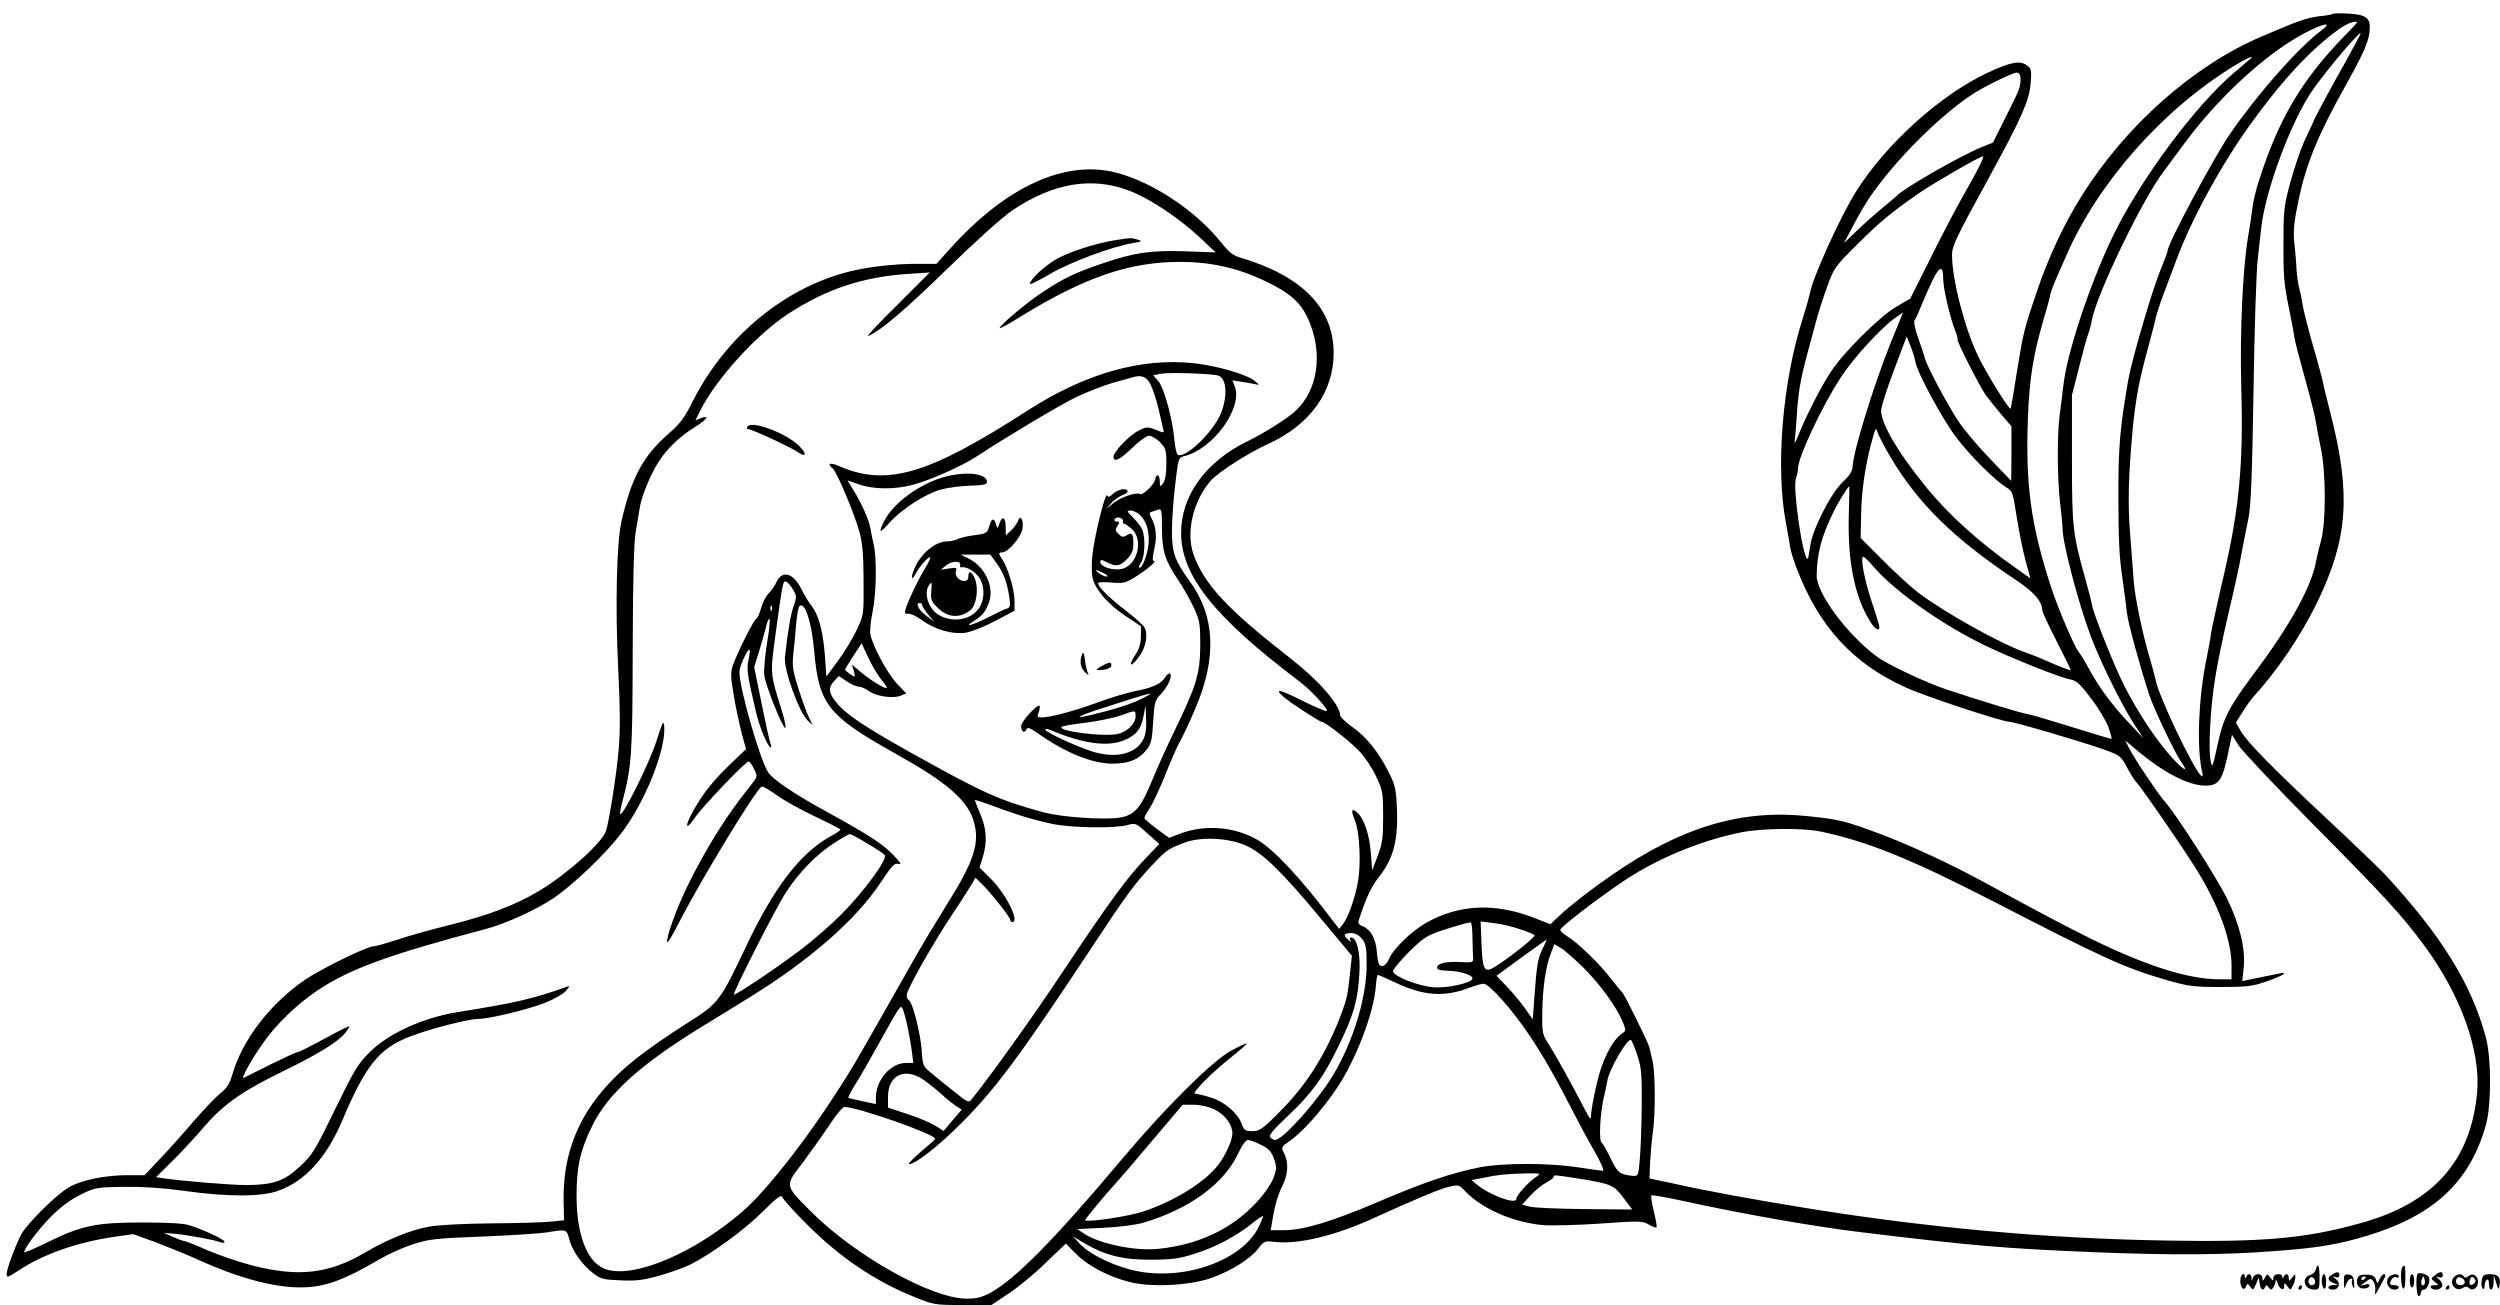 <?xml version="1.0" standalone="no"?>
<!DOCTYPE svg PUBLIC "-//W3C//DTD SVG 20010904//EN"
 "http://www.w3.org/TR/2001/REC-SVG-20010904/DTD/svg10.dtd">
<svg version="1.0" xmlns="http://www.w3.org/2000/svg"
 width="1136pt" height="593pt" viewBox="0 0 1136 593"
 preserveAspectRatio="xMidYMid meet">
<g transform="translate(0,593) scale(0.1,-0.1)"
fill="#000000" stroke="none">
<path d="M10600 5867 c-3 -3 -30 -8 -62 -11 -55 -7 -89 -18 -257 -90 -314
-133 -623 -407 -825 -731 -77 -123 -149 -277 -199 -425 -60 -177 -63 -188 -93
-375 -14 -88 -26 -161 -28 -162 -6 -6 -106 154 -144 232 -62 123 -122 355
-122 466 0 41 16 75 169 354 145 265 181 346 188 423 5 64 4 70 -18 86 -31 22
-73 14 -176 -34 -217 -101 -467 -327 -602 -545 -72 -117 -194 -386 -206 -455
-3 -15 -18 -68 -34 -119 -92 -288 -124 -679 -75 -931 9 -47 17 -96 19 -110 2
-14 15 -55 28 -90 101 -266 255 -435 497 -544 87 -40 439 -156 471 -156 23 0
342 -94 435 -128 66 -24 72 -28 98 -77 15 -29 35 -61 45 -71 25 -27 207 -291
268 -389 104 -166 163 -326 163 -442 l0 -63 -54 0 c-150 0 -357 68 -636 210
-103 52 -184 95 -445 237 -149 81 -330 164 -460 213 -165 61 -185 66 -327 81
-307 33 -580 -49 -898 -270 -94 -65 -189 -139 -235 -183 l-40 -38 -76 30
c-176 68 -339 61 -488 -23 -65 -36 -152 -120 -170 -166 -13 -30 -34 -40 -45
-22 -3 5 -8 31 -10 59 -5 58 -29 100 -64 113 -17 7 -23 15 -18 27 34 105 58
155 94 200 63 80 85 163 80 300 -4 97 -8 113 -37 172 -48 94 -100 159 -164
205 -31 22 -56 46 -57 53 -1 51 -101 164 -237 269 -277 216 -383 330 -430 465
-35 100 -1 242 78 333 34 39 171 127 262 168 189 86 297 236 297 412 0 205
-142 351 -426 435 -31 9 -52 26 -85 68 -115 144 -309 273 -475 317 -233 61
-502 -62 -756 -344 l-63 -70 -110 0 c-66 -1 -157 -9 -225 -22 -319 -57 -614
-288 -773 -604 -36 -72 -57 -101 -107 -144 -118 -103 -170 -199 -216 -399 -22
-98 -29 -387 -15 -670 9 -183 10 -279 2 -371 -10 -113 -42 -316 -57 -366 -17
-53 -171 -192 -299 -270 -112 -68 -237 -115 -419 -160 -77 -19 -181 -48 -230
-65 -50 -16 -98 -30 -109 -30 -28 0 -235 -101 -308 -150 -160 -109 -287 -273
-333 -432 -13 -44 -25 -63 -57 -88 -22 -18 -79 -78 -127 -134 -47 -55 -115
-131 -151 -168 l-64 -68 -76 0 c-104 0 -210 -22 -268 -55 -58 -34 -192 -167
-217 -215 -28 -54 -66 -158 -66 -180 0 -17 6 -15 53 16 113 75 266 129 437
154 l85 12 100 -36 c55 -21 140 -55 190 -78 184 -84 346 -128 469 -128 110 0
196 31 366 131 36 21 101 50 144 64 72 24 102 28 315 36 130 5 263 14 296 19
90 15 90 15 102 -33 14 -52 59 -115 109 -153 33 -26 47 -29 125 -32 73 -3 103
1 181 23 51 15 111 37 133 48 94 47 245 156 326 237 71 70 90 84 94 70 3 -10
53 -65 111 -123 149 -149 306 -256 483 -328 93 -38 96 -39 225 -39 l131 0 75
50 c42 27 118 89 169 139 l94 90 48 -48 c54 -54 146 -102 240 -126 99 -26 280
-17 379 20 90 33 171 85 208 132 25 33 29 35 72 30 107 -13 275 27 450 107
196 89 306 135 347 144 39 9 44 8 70 -20 77 -81 217 -142 354 -155 40 -3 157
0 261 7 177 13 192 12 219 -4 17 -10 33 -16 36 -13 3 3 -3 36 -12 72 -9 37
-14 69 -11 73 3 3 70 -9 148 -26 254 -56 594 -116 803 -141 511 -62 649 -74
1060 -91 343 -14 595 -13 820 5 201 15 287 29 425 71 302 92 465 245 537 506
24 90 24 299 -1 393 -65 243 -202 464 -461 744 -22 23 -139 136 -260 249 -257
240 -365 351 -394 402 l-21 37 31 49 c17 27 38 56 45 64 110 119 219 281 292
430 142 293 156 494 61 865 -17 66 -33 131 -35 145 -3 14 -22 86 -44 160 -21
74 -41 153 -45 175 -3 22 -10 58 -16 80 -6 21 -12 64 -14 95 -1 30 -6 84 -10
120 -5 51 -1 92 19 188 34 164 88 297 211 517 81 145 107 203 112 249 7 63
-11 79 -93 84 -38 2 -71 2 -74 -1z m110 -40 c0 -1 -28 -32 -63 -67 -189 -196
-294 -373 -382 -650 -14 -41 -27 -98 -30 -125 -3 -28 -12 -87 -20 -133 -24
-138 -37 -431 -31 -672 11 -370 -9 -573 -91 -915 -24 -104 -46 -206 -48 -225
-2 -19 -11 -66 -19 -105 -36 -174 -45 -400 -20 -510 5 -23 4 -27 -5 -19 -37
35 -194 365 -206 435 -3 14 -14 55 -24 90 -33 107 -69 280 -75 354 -3 39 -10
133 -16 210 -12 140 -9 269 11 485 13 134 29 223 71 374 16 60 32 120 34 133
3 13 18 61 35 106 17 45 44 116 59 157 69 186 206 437 343 625 144 198 269
332 396 423 36 26 81 42 81 29z m-160 -34 c-108 -81 -292 -290 -418 -473 -74
-108 -282 -498 -282 -528 0 -4 -15 -46 -34 -92 -39 -96 -129 -405 -145 -495
-38 -220 -46 -307 -45 -540 0 -179 4 -270 18 -360 9 -66 19 -139 21 -161 3
-38 62 -253 101 -371 20 -62 118 -267 145 -305 37 -51 13 -41 -41 19 -71 77
-157 208 -218 328 -49 99 -137 319 -146 366 -2 13 -15 65 -29 114 -59 210 -62
239 -62 550 l0 290 32 125 c17 69 36 138 42 153 6 15 13 42 16 60 20 115 227
546 326 677 14 19 59 80 100 135 139 187 334 372 498 470 100 60 186 87 121
38z m151 -65 c-15 -29 -60 -111 -100 -181 -39 -71 -77 -143 -85 -160 -7 -18
-28 -62 -45 -98 -17 -37 -45 -120 -63 -185 -30 -111 -32 -131 -32 -284 -1
-136 3 -185 23 -280 13 -63 25 -128 27 -144 2 -16 24 -101 49 -190 25 -89 47
-178 49 -198 3 -20 13 -72 22 -115 23 -107 24 -335 1 -418 -9 -33 -19 -75 -22
-92 -20 -116 -117 -293 -287 -519 -112 -151 -136 -198 -162 -321 -22 -101 -24
-106 -31 -70 -11 54 -1 242 20 372 9 61 37 194 61 298 25 103 52 227 60 275 9
48 23 119 31 157 11 53 17 196 23 580 4 281 13 548 19 595 5 47 12 108 15 136
17 176 143 512 244 648 74 101 197 246 209 246 1 0 -10 -24 -26 -52z m-476
-66 c-6 -5 -39 -33 -74 -63 -177 -150 -428 -489 -551 -744 -106 -221 -210
-535 -225 -684 -4 -31 -10 -85 -15 -121 -13 -88 -12 -295 1 -405 6 -49 11
-101 11 -115 0 -67 73 -345 130 -495 43 -114 139 -308 192 -390 l46 -70 -65
69 c-75 78 -139 165 -185 251 -18 33 -39 67 -46 75 -19 24 -93 196 -125 295
-91 281 -116 464 -104 770 7 177 24 281 70 440 15 50 29 101 31 114 3 13 13
43 23 65 10 23 32 73 49 112 146 335 439 666 766 866 56 34 94 50 71 30z
m-1044 -84 c2 -40 -2 -51 -64 -174 l-61 -122 -55 -22 c-95 -39 -353 -187 -381
-219 -3 -3 -32 -28 -65 -55 -33 -27 -86 -74 -118 -105 l-58 -56 42 80 c23 44
56 100 73 125 108 161 307 362 460 466 51 35 189 103 209 104 11 0 17 -8 18
-22z m-188 -405 c-13 -27 -37 -70 -53 -98 -55 -97 -110 -201 -184 -351 l-76
-151 -65 -38 c-76 -45 -244 -212 -298 -298 -45 -69 -111 -200 -144 -282 -13
-33 -21 -47 -18 -30 2 17 7 71 10 120 6 99 16 161 47 275 11 41 29 107 39 145
10 39 33 111 51 160 31 87 36 94 135 192 105 105 156 147 281 234 70 48 279
169 293 169 4 0 -4 -21 -18 -47z m-3863 -109 c93 -35 225 -123 321 -212 l73
-69 -136 5 c-159 5 -232 -5 -378 -55 -120 -40 -178 -68 -270 -129 -68 -44
-193 -148 -198 -165 -2 -5 45 20 103 57 288 176 489 244 718 244 139 0 263
-28 388 -88 111 -53 159 -96 193 -171 69 -154 46 -321 -56 -417 -37 -35 -135
-97 -219 -139 -192 -93 -304 -250 -302 -420 2 -193 152 -380 537 -671 48 -36
126 -119 126 -134 0 -6 -49 15 -110 45 -108 54 -133 59 -87 18 24 -22 163
-113 173 -113 15 0 133 -92 172 -135 24 -25 58 -76 75 -113 30 -63 32 -74 32
-182 0 -99 -4 -124 -25 -180 l-25 -65 -6 80 c-6 82 -32 159 -63 184 -25 21
-28 9 -10 -35 22 -52 29 -194 15 -278 -14 -78 -45 -166 -69 -196 l-17 -21 -30
39 c-147 195 -270 326 -345 368 -103 58 -237 68 -347 26 l-51 -19 -56 41 c-30
23 -56 44 -56 49 0 4 11 25 25 46 14 21 45 88 70 150 24 61 53 127 64 147 12
19 44 87 71 151 100 230 93 422 -24 582 -68 94 -80 128 -81 226 0 50 7 145 15
213 14 118 15 123 40 129 131 31 268 219 231 316 l-11 29 42 -7 c24 -3 52 -9
63 -11 19 -5 19 -4 -2 14 -33 29 -168 69 -273 81 -243 27 -497 -45 -760 -214
-456 -294 -642 -348 -862 -251 -38 16 -51 9 -24 -13 19 -16 100 -208 122 -291
13 -48 18 -105 18 -220 1 -155 1 -155 -32 -224 -18 -38 -56 -101 -85 -140
l-52 -70 -7 98 c-8 107 -28 182 -61 224 -12 15 -33 49 -46 76 -38 74 -87 87
-114 29 -6 -15 -22 -37 -34 -49 -13 -13 -28 -43 -35 -68 -7 -25 -16 -46 -20
-46 -10 0 -90 -160 -108 -214 -11 -33 -10 -55 5 -140 9 -56 26 -132 36 -171
l19 -69 -69 -66 c-80 -77 -126 -134 -170 -213 -40 -70 -37 -97 4 -36 31 48
233 259 247 259 4 0 16 -16 25 -35 16 -34 16 -34 -18 -77 -108 -133 -201 -283
-287 -458 -50 -103 -96 -232 -90 -251 2 -6 25 33 52 86 95 187 347 602 377
621 5 2 34 -15 67 -38 32 -24 111 -68 175 -98 64 -30 116 -57 116 -60 1 -3
-22 -18 -50 -33 -134 -76 -254 -233 -378 -496 -121 -255 -125 -260 -276 -355
-72 -45 -174 -116 -228 -159 -227 -181 -331 -388 -326 -647 l2 -85 -59 -6
c-32 -4 -153 -7 -269 -8 -126 -1 -240 -7 -286 -15 -83 -15 -189 -58 -291 -118
-163 -96 -301 -112 -509 -59 -63 16 -156 48 -207 70 -51 23 -98 41 -105 42 -7
0 -30 9 -52 19 l-40 18 55 -5 c60 -6 175 -27 202 -38 10 -4 18 -3 18 3 0 9
-83 49 -155 73 -28 10 -94 14 -220 14 -211 0 -276 -14 -438 -94 -53 -26 -97
-45 -97 -41 0 18 64 103 121 161 44 44 88 77 134 100 67 33 73 34 199 36 88 1
177 -5 271 -18 196 -28 352 -28 429 0 123 44 220 151 292 321 105 249 168 327
307 380 90 35 266 80 310 80 48 0 219 41 298 71 42 16 87 41 100 56 17 19 19
25 7 20 -157 -56 -230 -73 -498 -116 -157 -25 -313 -96 -399 -181 -54 -53 -71
-81 -159 -262 -91 -187 -103 -207 -160 -259 -70 -66 -121 -83 -242 -84 -67 0
-292 18 -378 31 l-33 5 73 72 c40 40 105 109 143 154 88 103 173 164 363 256
159 78 251 134 282 175 11 14 19 27 17 28 -2 2 -53 -23 -113 -56 -60 -33 -114
-60 -120 -60 -6 0 -62 -26 -125 -57 -63 -32 -118 -59 -122 -61 -14 -7 33 80
86 155 59 86 156 180 252 244 146 97 322 161 760 277 89 23 230 87 309 140 89
60 236 200 308 294 109 142 206 385 196 490 -2 27 -9 15 -36 -72 -30 -94 -147
-330 -163 -330 -3 0 0 24 8 53 44 167 47 216 48 697 1 321 5 487 14 535 7 39
14 84 17 102 6 50 49 157 87 215 39 61 96 115 167 159 53 33 67 55 25 39 l-25
-10 24 48 c72 142 254 342 396 435 175 114 342 170 555 183 l90 6 -148 -148
c-82 -80 -141 -144 -133 -141 54 21 166 116 361 306 130 127 252 236 295 265
186 125 361 154 530 90z m3700 -404 c0 -42 33 -180 54 -231 8 -20 13 -38 11
-41 -6 -5 98 -209 128 -253 12 -16 43 -55 69 -86 l48 -56 0 -124 -1 -124 -97
101 c-53 55 -118 132 -143 170 -50 75 -147 257 -153 289 -3 11 -16 51 -30 90
-14 39 -21 74 -16 80 5 6 18 35 30 65 12 30 35 83 52 118 34 66 48 67 48 2z
m-236 -281 c-78 -193 -174 -503 -176 -571 -1 -19 -14 -40 -45 -69 -54 -50
-140 -220 -148 -294 -4 -27 -8 -51 -10 -53 -20 -20 -71 322 -54 365 5 14 9 33
9 44 0 51 109 283 194 413 56 87 183 226 246 270 19 14 36 25 37 26 0 0 -23
-59 -53 -131z m110 -95 c9 -49 122 -258 184 -340 63 -84 179 -199 229 -229 28
-16 30 -24 47 -134 10 -64 28 -153 40 -198 l22 -81 -65 46 c-165 115 -310 246
-413 374 -126 155 -202 286 -200 344 1 18 27 100 59 184 l57 151 18 -45 c10
-25 20 -58 22 -72z m-3167 -61 c36 -14 42 -88 13 -166 -33 -87 -164 -214 -199
-193 -4 3 -11 31 -14 63 -9 100 -47 240 -73 270 l-24 28 37 7 c41 7 236 0 260
-9z m-309 -40 c11 -21 27 -72 37 -113 9 -41 19 -83 21 -92 5 -16 2 -16 -34 -1
-36 14 -43 14 -75 -2 -41 -19 -117 -97 -117 -120 0 -28 28 -15 85 40 31 30 65
55 76 55 11 0 34 -13 50 -29 26 -27 29 -36 29 -98 0 -45 -5 -76 -15 -89 -14
-18 -14 -18 -15 9 0 15 -4 27 -10 27 -5 0 -10 -7 -10 -16 0 -20 -57 -77 -70
-69 -17 10 -87 -14 -122 -42 l-33 -27 23 26 c13 15 37 32 54 39 18 7 26 15 20
21 -12 12 -46 2 -68 -19 -12 -12 -18 -13 -23 -4 -9 15 -61 -197 -68 -279 -3
-32 -3 -74 1 -93 10 -52 69 -122 149 -175 l72 -48 -1 -46 c0 -33 -8 -58 -27
-87 -33 -50 -18 -55 18 -6 31 39 43 102 26 133 -6 12 -47 48 -90 81 -74 57
-121 104 -121 121 0 5 27 6 59 3 52 -5 65 -2 103 21 54 33 106 76 92 76 -8 0
-8 15 1 55 13 55 9 101 -14 143 -10 18 -9 23 4 27 8 3 22 7 30 10 13 4 15 -10
15 -85 0 -103 13 -145 73 -235 22 -32 54 -89 71 -125 28 -61 30 -72 30 -175
-1 -127 -19 -185 -117 -386 -31 -63 -77 -165 -102 -226 -53 -128 -80 -158
-151 -169 -72 -10 -261 3 -339 24 -206 56 -269 84 -610 274 -207 116 -291 172
-334 225 -36 44 -39 68 -10 99 l21 22 35 -24 c20 -13 44 -24 55 -24 10 0 31
-9 46 -20 33 -24 107 -35 143 -22 l27 11 -43 45 c-44 48 -110 171 -120 224 -3
17 2 63 10 102 17 79 20 243 5 305 -5 22 -12 56 -15 75 -7 39 -40 114 -79 176
l-25 41 52 -18 c65 -23 160 -24 241 -3 76 19 225 85 291 128 140 92 370 229
450 269 50 24 126 54 170 67 44 12 85 24 90 25 41 13 65 4 83 -32z m3362 -329
c125 -212 289 -373 577 -564 76 -51 113 -94 113 -133 0 -7 29 -70 65 -140 36
-70 65 -130 65 -132 0 -4 -52 16 -115 44 -22 10 -61 26 -87 35 -112 37 -374
184 -493 274 -33 26 -105 91 -160 147 l-100 100 2 109 c2 110 20 230 51 340
14 51 17 55 23 34 3 -14 30 -65 59 -114z m-189 -261 c-6 -213 26 -373 96 -485
22 -37 43 -49 43 -27 0 5 -15 56 -34 112 -35 105 -54 207 -39 207 4 0 27 -22
50 -49 94 -109 313 -263 507 -356 123 -59 340 -145 382 -152 29 -5 45 -19 96
-87 34 -44 69 -103 79 -131 9 -27 16 -51 14 -52 -1 -2 -80 22 -176 52 -96 30
-190 58 -209 61 -31 5 -218 62 -365 111 -96 32 -270 114 -320 152 -134 101
-270 285 -270 365 1 102 22 181 81 299 23 45 62 107 67 107 1 0 0 -57 -2 -127z
m-3221 -3 c28 -28 40 -63 40 -115 0 -48 -26 -125 -42 -125 -5 0 -2 10 6 22 18
25 22 112 7 150 -5 13 -24 38 -42 56 -30 30 -31 32 -11 32 12 0 31 -9 42 -20z
m-77 -28 c-2 -7 1 -12 6 -12 4 0 20 -11 35 -25 54 -50 23 -167 -49 -181 -41
-7 -95 11 -95 32 0 12 5 12 30 -1 41 -21 58 -19 91 14 22 23 29 39 29 69 0 47
-6 55 -31 39 -15 -9 -22 -8 -36 6 -15 14 -16 21 -5 37 10 17 10 20 -4 20 -8 0
-12 5 -9 11 9 14 41 6 38 -9z m-87 -237 c16 -8 22 -15 13 -15 -8 0 -24 7 -35
15 -25 19 -14 19 22 0z m-1413 -73 c17 -29 18 -35 4 -74 -14 -37 -28 -123 -40
-233 -7 -58 65 -255 105 -291 l21 -19 -15 30 c-9 17 -30 75 -48 130 -28 88
-31 108 -25 165 4 36 10 97 13 137 4 39 10 74 14 78 25 25 56 -70 68 -205 21
-241 62 -293 370 -465 233 -130 327 -211 355 -308 28 -97 2 -179 -123 -378
-49 -79 -110 -180 -135 -224 -69 -122 -205 -362 -250 -440 -164 -287 -407
-613 -545 -732 -213 -183 -480 -299 -611 -263 -88 23 -141 150 -141 334 0 136
16 208 72 322 70 143 218 277 493 446 50 30 148 91 218 134 276 170 489 356
601 527 50 75 61 87 80 81 15 -4 7 8 -27 43 -48 50 -112 91 -307 198 -147 81
-240 144 -261 178 -39 66 -129 380 -129 454 0 25 38 108 46 100 3 -2 0 -23 -5
-46 -9 -42 -5 -70 34 -235 16 -69 50 -152 66 -162 5 -3 5 5 0 18 -5 13 -23 96
-41 185 l-33 162 26 83 c13 46 28 96 31 112 4 15 10 26 13 23 3 -4 -2 -54 -12
-113 -9 -58 -15 -123 -12 -143 6 -46 81 -234 95 -239 5 -1 -1 32 -14 75 -56
179 -55 164 -28 365 31 226 32 230 47 225 6 -2 20 -18 30 -35z m-96 -94 c-3
-8 -6 -5 -6 6 -1 11 2 17 5 13 3 -3 4 -12 1 -19z m496 -314 c15 -18 27 -35 27
-38 0 -12 -65 26 -112 65 l-47 39 9 -30 c8 -29 8 -29 -16 -14 -13 9 -24 19
-24 21 0 3 17 31 38 63 l37 57 31 -66 c17 -36 43 -80 57 -97z m6517 -669 c323
-326 393 -403 494 -539 168 -227 259 -481 242 -671 -29 -312 -200 -503 -533
-594 -248 -69 -441 -86 -882 -78 -539 9 -1074 57 -1631 147 -258 42 -449 77
-615 114 l-100 21 3 70 c2 39 7 99 12 135 13 87 12 274 -1 330 -6 25 -12 52
-14 60 -4 20 -114 243 -123 250 -4 3 -27 31 -51 62 -49 65 -154 167 -200 194
-17 10 -31 23 -31 29 0 12 168 141 290 223 150 100 342 180 523 218 98 21 285
23 372 5 212 -45 409 -125 775 -313 512 -264 602 -305 790 -360 105 -30 127
-33 250 -33 116 0 145 3 205 24 75 25 112 48 60 37 -16 -3 -61 -12 -98 -20
l-68 -14 6 57 c10 86 -17 198 -74 315 -46 95 -235 390 -286 446 -28 31 -136
192 -160 240 l-18 35 54 -45 c120 -101 234 -160 310 -160 64 0 79 24 109 173
l12 58 30 -48 c17 -26 173 -192 348 -368z m-5885 50 c39 -13 105 -30 147 -39
88 -18 284 -21 341 -5 37 10 39 9 91 -38 l54 -48 -62 -65 c-86 -90 -160 -191
-369 -504 -144 -217 -330 -477 -424 -594 -11 -13 -20 -9 -70 32 -32 25 -79 63
-104 84 -46 37 -46 37 -51 112 -6 78 -41 215 -58 225 -6 3 -10 14 -10 23 0 25
118 233 209 370 43 64 83 128 90 140 l13 24 25 -24 c39 -37 133 -154 133 -167
0 -6 5 -11 10 -11 35 0 -27 126 -97 196 l-52 52 15 48 c21 69 17 127 -11 194
-14 33 -25 62 -25 64 0 3 30 -7 68 -21 37 -14 99 -36 137 -48z m-695 -127 c39
-23 75 -47 80 -53 15 -18 -94 -166 -196 -269 -46 -46 -128 -118 -182 -159
-104 -79 -301 -212 -307 -206 -6 7 190 393 237 465 59 90 137 171 218 223 35
23 67 41 72 41 5 0 40 -19 78 -42z m1723 -11 c77 -35 159 -115 335 -326 l145
-174 -7 -66 c-12 -112 -15 -127 -39 -193 -70 -186 -160 -329 -284 -452 -76
-77 -90 -86 -122 -86 -33 0 -38 4 -49 34 -18 49 -81 102 -143 120 -29 9 -60
16 -68 16 -20 0 74 95 166 168 39 31 70 58 68 60 -2 3 -35 -13 -72 -33 -88
-49 -297 -257 -493 -490 -310 -369 -485 -546 -599 -609 -40 -21 -65 -28 -109
-27 -158 0 -504 194 -702 391 -127 127 -125 119 -43 226 37 50 92 127 122 172
29 45 60 82 68 82 58 0 413 -124 413 -145 0 -2 -30 -29 -66 -59 -36 -31 -60
-56 -54 -56 30 0 137 84 241 189 157 158 262 300 600 811 148 225 189 280 273
368 56 59 68 67 141 94 74 27 200 21 278 -15z m1028 -422 c1 -41 2 -83 3 -92
1 -15 -7 -18 -51 -15 -66 5 -113 -5 -113 -24 0 -10 13 -14 48 -15 52 -1 111
-18 113 -34 3 -20 -113 -47 -179 -41 -71 6 -182 51 -182 73 0 8 33 48 73 88
66 65 81 74 152 98 72 23 104 32 128 36 4 0 8 -33 8 -74z m212 44 c34 -11 66
-24 70 -28 8 -8 -141 -124 -192 -151 -37 -19 -45 0 -49 112 l-4 101 57 -7 c31
-3 84 -16 118 -27z m-714 -45 c18 -23 21 -41 21 -118 0 -148 -60 -346 -151
-499 -71 -119 -230 -297 -265 -297 -6 0 -15 5 -22 12 -8 8 11 32 79 96 111
105 162 175 233 322 67 137 86 205 93 325 6 92 -11 165 -37 165 -6 0 -8 -5 -4
-12 5 -9 2 -9 -9 1 -25 20 -21 31 12 31 20 0 36 -9 50 -26z m821 -44 c-22 -44
-27 -73 -38 -224 l-7 -98 -34 48 c-19 27 -56 72 -82 99 l-49 51 112 82 c62 45
114 82 116 82 1 0 -7 -18 -18 -40z m186 -88 c75 -75 150 -178 178 -246 15 -37
15 -40 -3 -52 -47 -33 -92 -123 -116 -231 -14 -60 -25 -121 -25 -138 0 -27 -4
-24 -33 32 -62 120 -128 238 -159 287 -30 46 -31 54 -30 140 1 111 15 212 38
271 l17 45 30 -18 c16 -9 62 -50 103 -90z m-855 -67 c127 -60 221 -67 334 -24
27 10 57 19 66 19 26 0 131 -118 209 -235 70 -105 115 -185 213 -375 24 -47
57 -107 73 -135 38 -65 56 -105 46 -105 -5 0 -55 7 -113 16 -134 20 -340 20
-444 0 -127 -25 -259 -70 -462 -157 -212 -90 -339 -129 -429 -129 l-60 0 13
75 c7 41 24 96 38 122 28 54 32 110 10 152 -14 28 -14 29 26 57 58 40 147 140
214 240 87 129 170 348 177 466 2 27 6 48 9 48 4 0 40 -16 80 -35z m-2217
-201 c8 -38 17 -90 20 -116 l6 -48 -33 0 c-69 0 -136 -76 -137 -156 l0 -31
-61 13 c-33 7 -62 14 -64 16 -2 2 13 31 33 63 21 33 66 112 101 175 100 180
103 184 112 168 4 -8 15 -45 23 -84z m3316 -129 c19 -58 21 -85 20 -233 -1
-92 -5 -201 -9 -242 -6 -72 -7 -75 -31 -73 -61 6 -69 13 -102 81 -18 37 -36
68 -40 70 -13 6 -8 124 8 197 9 39 17 77 18 85 8 51 91 194 107 184 4 -2 17
-33 29 -69z m-3244 -111 c21 -15 57 -43 80 -64 22 -21 53 -45 67 -55 l27 -17
-41 -48 -41 -49 -38 24 c-21 13 -78 37 -127 53 l-88 29 0 51 c1 97 77 133 161
76z m1322 -135 c48 -23 82 -69 82 -109 0 -32 -31 -100 -66 -145 -58 -76 -197
-163 -339 -210 -64 -22 -253 -50 -264 -40 -3 3 99 126 138 167 9 9 81 93 160
187 l145 171 50 0 c30 0 67 -8 94 -21z m212 -161 c36 -18 48 -31 59 -64 13
-38 13 -46 -3 -88 -10 -26 -43 -74 -74 -107 -114 -124 -267 -196 -452 -214
-101 -10 -259 22 -330 67 l-35 23 120 6 c67 3 147 13 180 23 210 62 368 177
433 318 16 34 33 58 42 58 9 0 36 -10 60 -22z m1250 -146 c-37 -25 -90 -84
-90 -100 0 -27 -119 16 -180 66 l-24 20 54 10 c72 15 100 17 190 20 73 1 74 1
50 -16z m190 -7 c154 -25 163 -29 207 -88 l40 -53 -216 2 c-119 1 -232 6 -250
11 l-35 9 37 40 c20 22 52 49 71 59 20 11 36 23 36 27 0 10 0 10 110 -7z
m-1450 -219 c-73 -151 -332 -246 -553 -202 -97 19 -211 73 -257 121 l-35 37
50 -30 c95 -56 177 -77 305 -76 96 0 129 5 199 27 94 30 186 78 258 136 26 21
50 37 52 35 2 -2 -7 -23 -19 -48z"/>
<path d="M5070 4839 c-92 -14 -217 -55 -276 -90 -54 -33 -114 -90 -114 -109 0
-5 42 16 93 46 91 53 278 123 377 140 40 6 42 8 20 15 -30 9 -32 9 -100 -2z"/>
<path d="M3396 3991 c-4 -6 -2 -11 4 -11 16 0 189 -80 223 -103 39 -27 46 -13
11 24 -56 59 -220 121 -238 90z"/>
<path d="M4303 3766 c-117 -29 -243 -119 -286 -205 -27 -55 -20 -57 23 -8 54
61 161 131 233 152 32 9 93 17 135 18 60 2 77 5 77 17 0 37 -85 49 -182 26z"/>
<path d="M4542 3553 c-9 -27 -9 -28 -16 -5 -10 31 -20 28 -31 -10 -9 -31 -14
-33 -67 -40 -32 -4 -67 -12 -77 -18 -11 -5 -31 -10 -46 -10 -55 0 -121 -55
-150 -124 -19 -45 -13 -60 8 -19 18 33 57 76 64 70 2 -3 -9 -27 -26 -54 -31
-51 -74 -141 -86 -181 -6 -19 -3 -23 12 -21 10 2 38 -11 62 -29 59 -43 139
-66 199 -57 26 4 86 28 134 53 l88 47 0 46 c0 48 -29 146 -55 186 -19 28 -19
33 0 33 25 0 84 68 91 106 7 39 -9 70 -20 37 -4 -11 -18 -30 -31 -43 l-25 -23
0 36 c0 45 -15 56 -28 20z m-12 -184 c31 -44 46 -85 57 -156 5 -36 3 -44 -13
-49 -11 -3 -49 -21 -85 -40 -71 -36 -115 -47 -64 -16 39 24 55 44 70 88 23 67
-20 159 -90 194 l-40 20 67 0 68 0 30 -41z m-167 -7 c-2 -6 0 -11 5 -10 24 5
64 -19 83 -49 28 -44 22 -113 -12 -149 -42 -45 -121 -52 -177 -16 -45 29 -66
100 -39 135 10 15 12 11 9 -27 -4 -40 0 -49 26 -75 47 -48 103 -53 152 -13 27
22 38 98 20 142 -14 34 -30 40 -30 10 0 -13 -7 -20 -19 -20 -24 0 -45 25 -37
46 5 14 1 16 -31 11 l-38 -6 24 20 c26 21 68 22 64 1z m-173 -181 c0 -5 12
-24 27 -43 l28 -33 -35 26 c-35 26 -52 59 -31 59 6 0 11 -4 11 -9z"/>
<path d="M4917 2957 c-13 -33 -7 -63 15 -83 13 -12 18 -13 12 -4 -4 8 -11 35
-14 60 -4 33 -7 40 -13 27z"/>
<path d="M5007 2904 c-35 -19 -32 -23 11 -17 18 3 32 11 32 19 0 18 -8 17 -43
-2z"/>
<path d="M5293 2850 c-18 -28 -59 -46 -133 -60 -36 -7 -114 -30 -175 -53 -108
-39 -208 -66 -252 -67 -20 0 -21 3 -13 24 5 13 6 26 4 29 -10 9 -84 -72 -84
-92 0 -25 16 -36 24 -16 4 12 15 9 53 -18 125 -88 246 -137 339 -137 73 0 118
18 154 63 21 26 25 44 30 126 5 87 8 99 34 126 27 28 46 65 46 86 0 15 -15 10
-27 -11z m-103 -94 c-43 -23 -127 -50 -234 -75 -86 -21 -59 -5 56 32 235 76
247 78 178 43z m5 -186 c-34 -66 -123 -88 -231 -55 -66 20 -214 88 -214 99 0
4 8 5 18 1 151 -65 268 -81 344 -47 53 23 73 49 85 112 l8 45 3 -62 c2 -42 -2
-72 -13 -93z m-35 105 c0 -35 -40 -72 -85 -81 -68 -12 -270 14 -251 33 3 4 52
12 109 19 56 7 127 22 157 32 72 26 70 26 70 -3z"/>
<path d="M10523 161 c-3 -11 -13 -21 -24 -24 -44 -12 -30 -67 17 -67 22 0 24
4 24 55 0 55 -8 71 -17 36z m-3 -57 c0 -8 -7 -14 -15 -14 -15 0 -21 21 -9 33
10 9 24 -2 24 -19z"/>
<path d="M10917 173 c-11 -10 -8 -91 3 -98 6 -4 10 15 10 49 0 57 -1 61 -13
49z"/>
<path d="M10598 139 c-24 -14 -22 -28 5 -39 l22 -9 -22 0 c-29 -1 -31 -21 -3
-21 29 0 38 30 14 48 -16 12 -16 14 -1 9 11 -4 17 -1 17 8 0 17 -8 18 -32 4z"/>
<path d="M10986 142 c-10 -10 -6 -102 4 -102 6 0 10 7 10 15 0 8 7 15 15 15
15 0 31 42 21 58 -7 12 -43 22 -50 14z m30 -49 c-11 -11 -19 6 -11 24 8 17 8
17 12 0 3 -10 2 -21 -1 -24z"/>
<path d="M11064 135 c-19 -15 -19 -15 0 -30 19 -15 19 -15 -3 -15 -12 0 -19
-4 -16 -10 10 -16 45 -12 52 5 3 9 -3 23 -13 31 -17 14 -17 15 -1 10 11 -3 17
0 17 9 0 19 -11 19 -36 0z"/>
<path d="M10180 111 c0 -34 17 -50 26 -26 6 14 8 14 19 -2 13 -17 14 -16 26
12 l13 30 4 -27 c3 -29 17 -37 25 -15 4 9 8 8 16 -3 10 -13 12 -13 21 0 5 8
10 22 11 30 0 8 4 4 8 -9 8 -29 31 -40 31 -15 0 17 1 17 14 -1 13 -18 14 -18
25 3 6 11 11 29 11 38 0 16 -1 16 -15 -2 -13 -17 -14 -17 -15 -1 0 20 -16 23
-23 5 -4 -10 -6 -10 -6 0 -1 19 -41 15 -41 -5 0 -15 -1 -15 -14 2 -13 18 -13
18 -24 -1 -10 -17 -11 -17 -12 -1 0 10 -8 17 -19 17 -11 0 -22 -8 -24 -17 -4
-17 -5 -17 -6 0 -1 20 -17 23 -24 5 -4 -10 -6 -10 -6 0 -2 26 -21 10 -21 -17z"/>
<path d="M10550 111 c0 -17 5 -33 10 -36 6 -4 10 8 10 29 0 20 -4 36 -10 36
-5 0 -10 -13 -10 -29z"/>
<path d="M10651 103 c1 -31 2 -34 8 -14 4 14 13 27 20 29 8 3 11 1 9 -4 -3 -5
-2 -18 3 -29 7 -15 8 -12 6 15 -2 28 -7 36 -24 38 -21 3 -23 -1 -22 -35z"/>
<path d="M10714 125 c-11 -27 1 -50 25 -50 14 0 26 5 28 12 3 7 -4 10 -19 6
l-23 -5 24 17 c22 17 25 17 36 2 7 -10 10 -29 8 -45 -3 -21 2 -16 21 21 29 53
30 57 18 57 -5 0 -13 -10 -19 -22 -10 -23 -10 -23 -17 -2 -5 15 -15 21 -42 22
-22 1 -37 -4 -40 -13z m36 1 c0 -3 -4 -8 -10 -11 -5 -3 -10 -1 -10 4 0 6 5 11
10 11 6 0 10 -2 10 -4z"/>
<path d="M10851 122 c-12 -23 4 -52 29 -52 11 0 20 5 20 10 0 6 -9 10 -20 10
-22 0 -25 7 -11 29 5 7 14 10 20 7 6 -4 11 -2 11 3 0 18 -39 12 -49 -7z"/>
<path d="M10950 110 c0 -16 5 -30 10 -30 6 0 10 14 10 30 0 17 -4 30 -10 30
-5 0 -10 -13 -10 -30z"/>
<path d="M11152 128 c-27 -27 5 -71 38 -51 12 8 21 8 28 1 17 -17 42 -1 42 27
0 29 -24 43 -44 26 -10 -8 -16 -9 -21 -1 -8 13 -28 13 -43 -2z m48 -24 c0 -8
-9 -14 -20 -14 -19 0 -27 19 -14 33 10 9 34 -4 34 -19z m42 -6 c-15 -15 -26
-4 -18 18 5 13 9 15 18 6 9 -9 9 -15 0 -24z"/>
<path d="M11277 113 c-3 -16 -1 -32 4 -38 5 -5 9 -1 9 12 0 12 5 25 10 28 6 4
10 -5 10 -19 0 -38 20 -32 21 7 l1 32 11 -35 c9 -31 11 -32 15 -12 6 38 -5 52
-42 52 -29 0 -34 -4 -39 -27z"/>
<path d="M10445 80 c-3 -5 -1 -10 4 -10 6 0 11 5 11 10 0 6 -2 10 -4 10 -3 0
-8 -4 -11 -10z"/>
<path d="M11115 80 c-3 -5 -1 -10 4 -10 6 0 11 5 11 10 0 6 -2 10 -4 10 -3 0
-8 -4 -11 -10z"/>
</g>
</svg>
